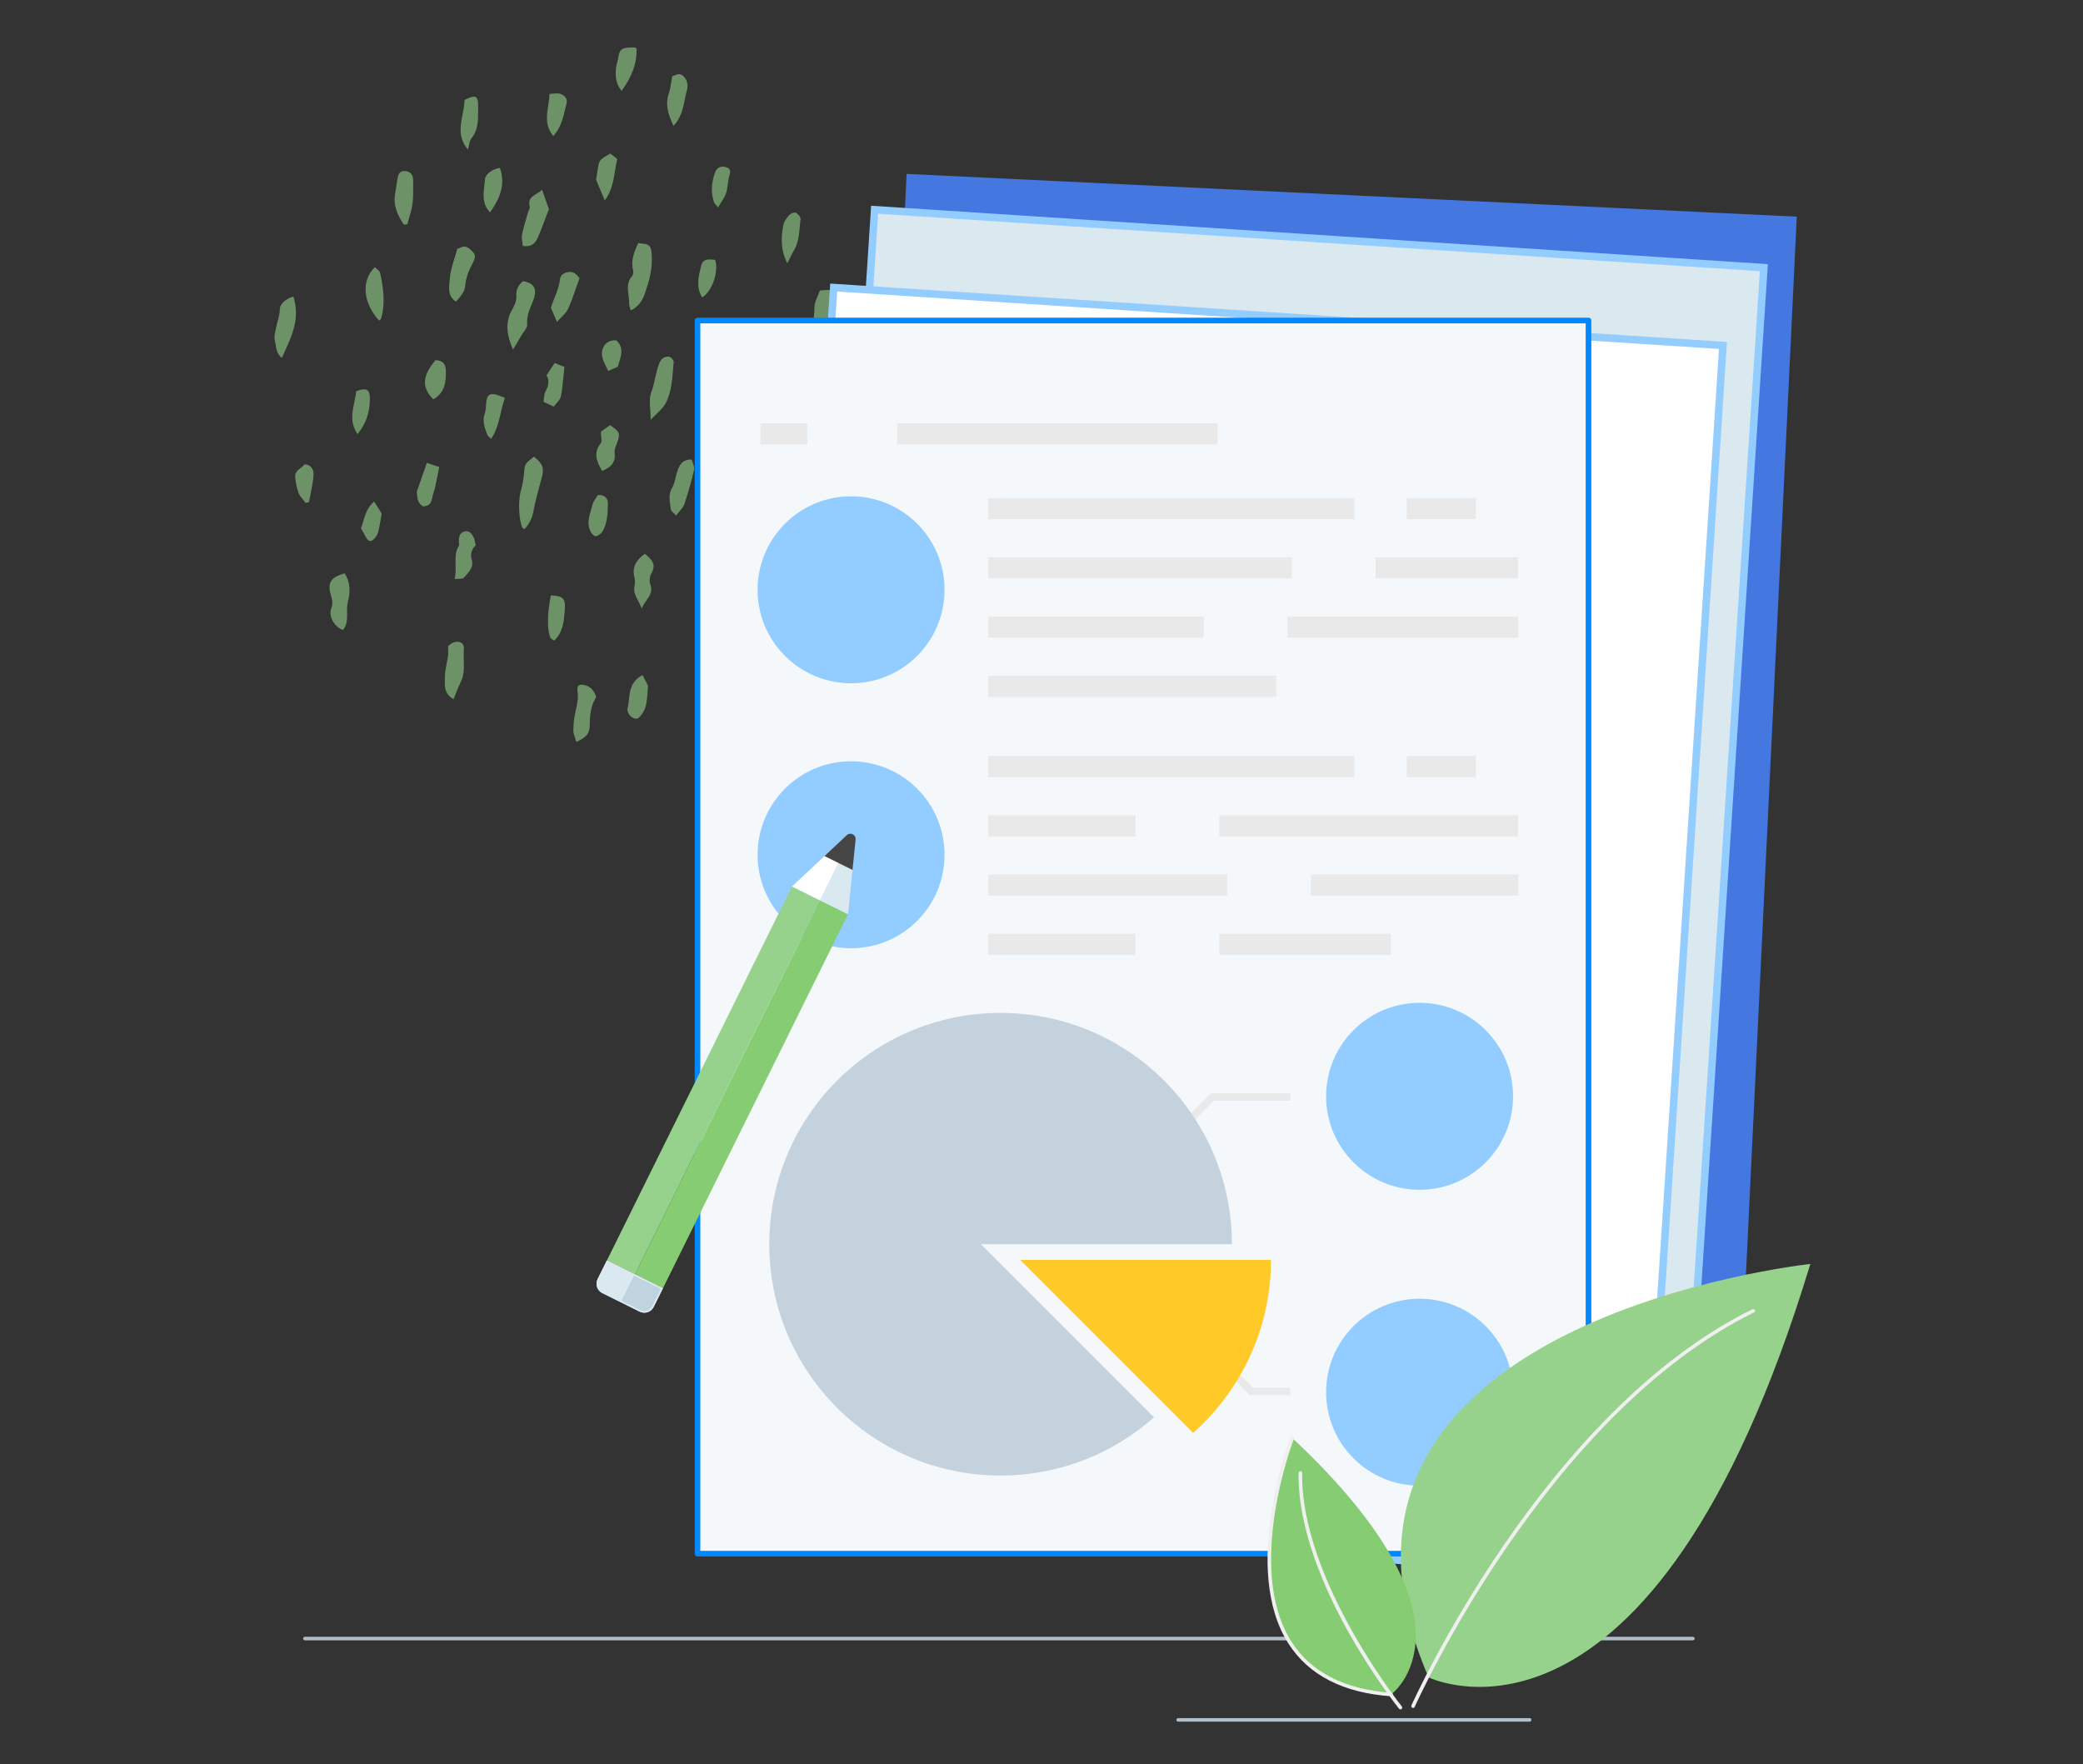 <svg xmlns="http://www.w3.org/2000/svg" xmlns:xlink="http://www.w3.org/1999/xlink" id="ready_1" x="0px" y="0px" width="555px" height="470px" viewBox="0 -35 555 470" xml:space="preserve"><rect x="0" y="-35" width="555" height="470" fill="#333333" stroke="none"/><path id="Combined_Shape_x5F_2_14_" opacity="0.6" fill="#96D28B" d="M165.631-10.792 c2.547-3.497,4.098-7.127,3.97-11.243c-0.105-0.079-0.176-0.143-0.232-0.192h-0.002l0,0c-0.084-0.076-0.129-0.115-0.175-0.119 c-0.366-0.021-0.735-0.035-1.102-0.02c-2.633,0.117-3.065,0.547-3.47,3.282c-0.049,0.336-0.142,0.667-0.234,0.998 c-0.113,0.395-0.223,0.791-0.259,1.193C163.934-14.765,164.021-12.684,165.631-10.792z M179.447-1.46 c-1.336-2.882-2.303-5.601-1.234-8.723c0.319-0.935,0.48-1.925,0.65-2.982c0.081-0.5,0.166-1.015,0.269-1.547 c0.18-0.042,0.375-0.122,0.584-0.206c0.705-0.286,1.552-0.629,2.391,0.221c1.063,1.072,1.276,2.384,0.884,3.861 c-0.202,0.75-0.358,1.518-0.515,2.286l0,0v0.001C181.97-6.071,181.458-3.564,179.447-1.46z M107.588,24.822 c-1.694-2.529-2.931-5.19-2.271-8.45c0.141-0.696,0.24-1.404,0.338-2.109l0,0c0.078-0.558,0.157-1.12,0.256-1.675 c0.214-1.195,0.642-2.221,2.172-1.996c1.384,0.204,2.029,1.045,2.002,2.579c-0.011,0.602-0.007,1.208-0.003,1.808v0.002 c0.007,1.438,0.017,2.873-0.168,4.283c-0.172,1.3-0.547,2.571-0.923,3.844l0,0l0,0c-0.165,0.56-0.33,1.121-0.479,1.683 L107.588,24.822z M146.252,20.705c-0.612-1.729-1.153-3.253-1.829-5.162c-0.437,0.437-0.962,0.759-1.468,1.072 c-1.208,0.743-2.306,1.417-1.827,3.419c0.073,0.306-0.083,0.665-0.242,1.027c-0.081,0.188-0.165,0.376-0.216,0.56 c-0.15,0.535-0.307,1.07-0.463,1.604l0,0l0,0l0,0l0,0l0,0l0,0l0,0l0,0l0,0l0,0l0,0l0,0l0,0l0,0l0,0l0,0l0,0l0,0l0,0v0.002l0,0l0,0 l0,0l0,0l0,0l0,0l0,0l0,0h-0.002l0,0l0,0l0,0l0,0l0,0l0,0l0,0l0,0l0,0l0,0l0,0c-0.412,1.404-0.827,2.809-1.099,4.24 c-0.132,0.697-0.024,1.439,0.075,2.145l0,0c0.045,0.307,0.086,0.605,0.111,0.891c2.381,0.438,3.401-0.801,4.047-2.288 c0.777-1.792,1.458-3.627,2.113-5.382l0,0V22.83l0.002-0.003v-0.001C145.724,22.104,145.987,21.396,146.252,20.705z M170.355,29.775 c-0.097-0.024-0.186-0.047-0.269-0.066c-1.105,2.351-2.049,4.632-1.412,7.238c0.124,0.502,0.044,1.268-0.269,1.623 c-1.408,1.586-1.179,3.33-0.951,5.069c0.096,0.722,0.19,1.443,0.169,2.151c-0.012,0.386,0.104,0.775,0.236,1.219 c0.067,0.219,0.136,0.454,0.195,0.707c1.933-0.947,2.98-2.43,3.573-4.031c1.393-3.753,2.457-7.608,1.929-11.709 c-0.186-1.459-0.774-1.997-2.466-2.068C170.834,29.899,170.58,29.833,170.355,29.775z M216.693,62.272 c-1.141-2.314-1.71-4.229-1.075-6.824l0.079-0.324c0.646-2.629,1.317-5.359,1.297-8.188c-0.005-1.026,0.434-2.055,0.884-3.101 c0.205-0.478,0.41-0.958,0.575-1.443c0.079-0.007,0.163-0.015,0.25-0.021l0.12-0.012h0.001l0,0c0.347-0.029,0.743-0.062,1.141-0.086 c1.853-0.112,2.24,0.339,2.343,2.154c0.121,2.202-0.588,4.182-1.299,6.165c-0.327,0.918-0.656,1.837-0.902,2.776 c-0.067,0.253-0.146,0.497-0.221,0.741c-0.277,0.861-0.547,1.697-0.218,2.763C220.126,58.361,219.126,59.812,216.693,62.272z  M142.238,86.668c2.368,1.791,2.786,3.097,2.152,5.399c-0.87,3.165-1.739,6.339-2.359,9.559c-0.335,1.745-1.18,3.036-2.202,4.295 c-0.112-0.045-0.217-0.077-0.31-0.107l0,0c-0.167-0.049-0.291-0.087-0.326-0.166c-1.047-2.322-1.106-7.438-0.458-9.703 c0.55-1.93,0.872-3.96,0.986-5.963c0.076-1.35,0.882-1.986,1.749-2.674l0,0C141.727,87.104,141.988,86.898,142.238,86.668z  M139.339,39.911c3.661,0.573,3.664,2.804,2.638,5.381c-0.105,0.267-0.215,0.533-0.324,0.797c-0.701,1.701-1.386,3.36-1.184,5.363 c0.063,0.63-0.436,1.318-0.931,2.003l0,0c-0.214,0.295-0.426,0.59-0.593,0.878c-0.45,0.778-0.908,1.549-1.434,2.435l-0.001,0.003 l-0.001,0.001l-0.004,0.008l-0.002,0.004c-0.251,0.421-0.517,0.869-0.804,1.354c-1.759-3.987-2.185-7.364-0.134-10.832 c0.601-1.016,1.098-2.325,1.018-3.458C137.464,42.161,138.067,41.022,139.339,39.911z M173.363,76.818 c0-0.942-0.063-1.837-0.122-2.682c-0.122-1.749-0.229-3.28,0.268-4.579c0.479-1.248,0.763-2.532,1.044-3.81 c0.301-1.359,0.599-2.71,1.13-4.001c0.208-0.506,0.537-1.081,0.977-1.349c0.49-0.295,1.262-0.513,1.741-0.329 c0.492,0.19,1.144,0.946,1.099,1.393c-0.067,0.66-0.12,1.325-0.174,1.988c-0.225,2.801-0.453,5.604-1.608,8.263 c-0.69,1.59-1.848,2.696-3.218,4.002l0,0v0.001l-0.001,0.001h-0.001C174.132,76.066,173.754,76.428,173.363,76.818z M218.991,86.026 c-1.477,3.455-2.042,6.75,0.654,10.271c3.484-4.292,3.747-9.131,4.004-13.882v-0.003c0.034-0.641,0.07-1.278,0.112-1.915 c-1.463-0.728-2.224-0.425-3.011,0.558c-0.736,0.923-0.973,1.994-1.208,3.054C219.397,84.762,219.253,85.415,218.991,86.026z  M91.872,117.751c1.386,2.346,1.55,4.842,0.84,7.442c-0.262,0.964-0.249,1.976-0.233,2.985c0.024,1.624,0.047,3.246-1.08,4.674 c-2.167-0.704-3.983-3.596-3.144-5.755c0.519-1.333,0.275-2.3-0.079-3.463C87.16,120.304,88.131,118.731,91.872,117.751z  M118.534,146.066c-0.052,1.866-0.106,3.887,2.313,5.192c0.229-0.55,0.437-1.077,0.637-1.584c0.419-1.062,0.803-2.036,1.271-2.971 c0.94-1.876,0.879-3.843,0.815-5.807c-0.032-0.987-0.064-1.973,0.032-2.947c0.163-1.665-1.361-2.43-2.947-1.709 c-0.425,0.192-0.792,0.51-1.043,0.728l0,0c-0.084,0.074-0.155,0.136-0.212,0.177c0,0.355,0.01,0.673,0.018,0.965 c0.018,0.571,0.03,1.044-0.032,1.509c-0.093,0.685-0.224,1.367-0.355,2.049c-0.237,1.239-0.475,2.477-0.484,3.719 C118.546,145.609,118.54,145.836,118.534,146.066z M153.565,162.667c-0.107-0.374-0.229-0.725-0.347-1.059 c-0.246-0.699-0.466-1.333-0.459-1.964c0.02-1.677,0.202-3.381,0.571-5.017l0.042-0.186c0.404-1.779,0.793-3.505,0.508-5.372 c-0.219-1.426,0.461-1.866,1.819-1.555c1.755,0.402,2.668,1.591,3.159,3.235c-1.42,2.151-1.692,4.607-1.711,7.137 C157.128,160.362,156.436,161.355,153.565,162.667z M122.41,31.08c-0.199,0.087-0.394,0.175-0.588,0.239 c-0.218,0.834-0.471,1.658-0.72,2.477c-0.58,1.895-1.148,3.759-1.276,5.654c-0.018,0.239-0.04,0.488-0.066,0.743l0,0l0,0l0,0 c-0.169,1.756-0.367,3.818,1.748,5.167c0.112-0.128,0.222-0.259,0.334-0.387c1-1.155,1.993-2.304,2.119-3.892 c0.173-2.208,1.018-4.142,2.02-6.053c0.971-1.85,0.695-2.405-0.926-3.781C124.023,30.368,123.195,30.733,122.41,31.08z  M184.577,88.288L184.577,88.288c0.243,0.643,0.489,1.295,0.36,1.861c-0.708,3.09-1.584,6.153-2.598,9.159 c-0.225,0.672-0.717,1.254-1.29,1.935c-0.289,0.342-0.599,0.707-0.905,1.123c-0.204-0.237-0.423-0.45-0.629-0.646l0,0 c-0.403-0.386-0.743-0.713-0.788-1.077c-0.037-0.308-0.083-0.613-0.127-0.92v-0.002c-0.235-1.578-0.47-3.152,0.487-4.767 c0.479-0.812,0.704-1.767,0.93-2.727l0,0c0.141-0.607,0.284-1.217,0.494-1.794c0.532-1.468,1.116-2.992,3.771-3.012 C184.355,87.703,184.466,87.994,184.577,88.288z M75.525,59.404c2.304-4.979,4.487-9.702,2.635-15.4 c-2.06,0.632-3.584,1.934-3.608,3.461c-0.017,1.089-0.283,2.052-0.548,3.011c-0.144,0.513-0.284,1.025-0.386,1.555 c-0.048,0.248-0.103,0.502-0.159,0.755c-0.23,1.034-0.466,2.105-0.221,3.027c0.093,0.345,0.151,0.709,0.213,1.083 c0.189,1.159,0.393,2.415,1.624,3.479C75.226,60.051,75.376,59.727,75.525,59.404z M200.356,71.846 c-1.958-2.782-1.959-5.658-0.218-14.682c2.761-0.432,4.072,0.694,3.816,3.664c-0.216,2.534-0.629,5.085-1.306,7.533 c-0.234,0.848-0.83,1.593-1.45,2.372C200.912,71.092,200.619,71.46,200.356,71.846z M153.542,41.556 c0.28-0.813,0.563-1.634,0.862-2.457c-0.118-0.124-0.228-0.253-0.339-0.383c-0.249-0.289-0.497-0.58-0.795-0.803 c-1.345-1.003-3.879-0.249-4.049,1.407c-0.183,1.81-0.834,3.437-1.477,5.044c-0.35,0.876-0.697,1.744-0.966,2.635l0.257,0.591 c0.399,0.921,0.816,1.883,1.366,3.154c0.365-0.414,0.744-0.792,1.109-1.154c0.763-0.76,1.463-1.459,1.849-2.302 C152.203,45.445,152.866,43.52,153.542,41.556z M192.736,115.317c0.817-2,0.27-3.648-0.687-5.521 c-2.161,0.381-3.175,1.491-3.272,3.49c-0.037,0.744-0.093,1.573-0.436,2.201c-1.643,2.995-0.771,5.697,0.861,8.847 c0.345-0.488,0.721-0.913,1.083-1.322c0.866-0.978,1.65-1.863,1.71-3.318C192.056,118.219,192.189,116.657,192.736,115.317z  M170.975,127.132c-0.275-0.753-0.622-1.415-0.948-2.042c-0.705-1.355-1.32-2.535-0.944-4.09c0.17-0.705,0.117-1.53-0.061-2.247 c-0.683-2.777,0.586-4.603,2.788-6.202c1.733,1.438,3.193,2.716,1.747,5.213c-0.454,0.785-0.611,2.081-0.294,2.911 c0.699,1.827-0.107,2.983-1.018,4.285C171.79,125.611,171.306,126.303,170.975,127.132z M203.376,90.452 c0.045-0.7,0.094-1.437,0.155-2.222c-0.003-0.005-0.006-0.02-0.014-0.041l0,0c-0.045-0.141-0.193-0.604-0.386-1.052 c-0.037-0.085-0.073-0.174-0.109-0.263v-0.001l0,0l0,0v-0.002V86.87h-0.001l-0.002-0.002c-0.25-0.626-0.522-1.313-1.396-1.034 c-0.64,0.204-1.205,0.748-1.708,1.24c-0.17,0.167-0.225,0.458-0.279,0.743c-0.021,0.105-0.039,0.208-0.065,0.304 c-0.024,0.099-0.051,0.197-0.076,0.296l-0.088,0.341l-0.001,0.001c-0.225,0.864-0.451,1.728-0.645,2.601 c-0.115,0.502-0.266,1-0.421,1.5v0.001l0,0l0,0l0,0l0,0l0,0l0,0l0,0l0,0l0,0l0,0l0,0l0,0l0,0l0,0l0,0v0.001l0,0l0,0l0,0l0,0l0,0l0,0 l0,0l0,0l0,0c-0.41,1.335-0.821,2.672-0.473,4.124c0.291,1.215,1.187,1.688,2.329,1.204c1.581-0.665,2.592-1.875,2.816-3.555 C203.189,93.302,203.278,91.959,203.376,90.452z M121.375,115.437c0.032,1.227,0.068,2.505-0.242,3.84 c0.444-0.052,0.841-0.061,1.183-0.071l0,0l0,0c0.604-0.014,1.032-0.025,1.223-0.244c0.14-0.16,0.287-0.319,0.432-0.479 c1.114-1.218,2.278-2.494,1.717-4.385c-0.489-1.642,0.106-2.862,1.054-3.827c-0.064-0.269-0.112-0.521-0.157-0.761l0,0l0,0 c-0.092-0.49-0.174-0.92-0.363-1.294c-0.468-0.932-1.111-1.902-2.341-1.652c-1.305,0.265-1.632,1.347-1.617,2.553 c0.002,0.139,0.02,0.287,0.037,0.436c0.039,0.337,0.078,0.677-0.062,0.906C121.286,112.035,121.33,113.686,121.375,115.437z  M100.99,50.394c-4.298-4.777-4.809-10.628-1.113-14.208c0.154,0.159,0.338,0.311,0.521,0.461l0,0l0,0l0,0l0,0l0,0l0,0l0,0l0,0 h0.001l0,0l0,0l0,0l0,0l0,0l0,0l0,0l0,0l0,0l0,0l0,0l0,0l0,0l0,0c0.4,0.329,0.797,0.657,0.883,1.054 c0.877,4.045,1.439,8.126,0.247,12.221c-0.026,0.094-0.129,0.168-0.271,0.268C101.18,50.246,101.088,50.312,100.99,50.394z  M160.042,83.127c-2.017,2.565-1.093,4.836,0.39,7.331c2.411-0.937,3.659-2.319,3.319-4.884c-0.087-0.66,0.2-1.392,0.471-2.081 c0.046-0.123,0.096-0.247,0.141-0.366c0.978-2.601,0.814-3.126-1.824-4.858l-1.004,0.713l-0.73,0.516l-0.699,0.498 c0,0.477,0.042,0.931,0.083,1.344C160.266,82.125,160.328,82.763,160.042,83.127z M123.78-8.353c2.864-1.507,3.685-1.247,3.62,1.847 c-0.008,0.401-0.008,0.806-0.009,1.215c0,2.449-0.001,4.994-1.776,7.137c-0.355,0.428-0.489,1.041-0.646,1.775l0,0 c-0.082,0.377-0.17,0.788-0.3,1.221c-2.639-3.145-2.024-6.278-1.412-9.396C123.502-5.823,123.751-7.09,123.78-8.353z  M208.752,24.841c-0.735,3.417-0.745,6.824,1.026,10.322c0.21-0.418,0.403-0.817,0.584-1.197c0.379-0.79,0.724-1.51,1.136-2.188 c1.221-2,1.41-4.223,1.6-6.436v-0.002c0.057-0.669,0.114-1.338,0.199-2c0.066-0.514-0.668-1.367-1.236-1.645 c-0.407-0.197-1.34,0.142-1.705,0.544C209.675,22.985,208.956,23.894,208.752,24.841z M211.343,129.577l-1.318,0.563 c-0.459,0.196-0.941,0.402-1.405,0.599c-1.863-1.54-1.547-3.269-1.237-4.972c0.094-0.519,0.188-1.033,0.218-1.54 c0.132-2.112,0.925-3.792,3.219-4.413c2.101,0.703,1.949,2.498,1.712,4.183c-0.174,1.242-0.464,2.466-0.772,3.766 C211.623,128.35,211.48,128.951,211.343,129.577z M171.547,145.513l-0.331-0.654c-3.106,1.622-3.375,4.105-3.636,6.491 c-0.084,0.78-0.169,1.551-0.353,2.276c-0.421,1.684,1.952,3.546,2.954,2.612c0.891-0.832,1.639-2.076,1.906-3.259 c0.324-1.434,0.412-2.924,0.484-4.115c0.025-0.434,0.049-0.829,0.08-1.168C172.208,146.819,171.856,146.127,171.547,145.513z  M191.466,152.233c-0.868-1.754-0.474-3.494-0.086-5.206c0.288-1.27,0.572-2.526,0.335-3.763c0.196-0.212,0.382-0.424,0.564-0.632 c0.398-0.457,0.778-0.894,1.22-1.253c1.02-0.83,1.965-0.592,2.472,0.632C197.146,144.845,195.836,151.604,191.466,152.233z  M146.769,123.642c3.17,0.073,3.959,0.804,3.72,3.653c-0.009,0.108-0.018,0.216-0.027,0.324c-0.007,0.096-0.015,0.19-0.022,0.287 c-0.217,2.744-0.441,5.536-2.776,7.766c-0.112-0.081-0.24-0.156-0.366-0.231c-0.274-0.16-0.545-0.319-0.646-0.55 C145.724,132.795,145.794,128.568,146.769,123.642z M133.44,74.95c0.312-1.337,0.622-2.666,1.094-3.952 c-0.244-0.096-0.442-0.176-0.615-0.246h-0.002c-0.297-0.119-0.513-0.207-0.733-0.289c-2.699-1.018-3.563-0.436-3.683,2.429 c-0.03,0.741-0.066,1.524-0.315,2.207c-0.743,2.048-0.071,3.903,0.668,5.744c0.111,0.277,0.364,0.499,0.632,0.733 c0.127,0.112,0.259,0.227,0.38,0.351C132.332,79.703,132.89,77.313,133.44,74.95z M146.412,63.805l0.018-0.026 c0.45-0.672,0.886-1.327,1.372-2.054c0.541,0.216,1.209,0.484,1.942,0.778l0.646,0.259c-0.086,0.778-0.161,1.546-0.232,2.306v0.001 l0,0l0,0c-0.179,1.879-0.358,3.711-0.71,5.513c-0.126,0.645-0.625,1.218-1.159,1.834c-0.254,0.292-0.516,0.595-0.75,0.918 c-0.957-0.455-1.697-0.803-2.734-1.294c0.055-0.291,0.086-0.596,0.122-0.901l0,0v-0.001l0,0l0,0c0.073-0.682,0.15-1.368,0.453-1.935 c0.818-1.517,1.062-2.934,0.236-4.204l0.342-0.511L146.412,63.805z M118.792,63.709c-0.055-1.652-0.771-2.683-2.748-2.759 c-3.561,4.223-3.738,7.223-0.585,10.454C118.491,69.669,118.895,66.803,118.792,63.709z M111.031,96.079 c0.991-2.854,1.794-5.167,2.699-7.77c0.796,0.27,1.515,0.514,2.365,0.802h0.003l0.935,0.318c-0.113,0.551-0.22,1.094-0.325,1.628 c-0.246,1.238-0.482,2.435-0.75,3.627c-0.109,0.483-0.253,0.958-0.397,1.434l0,0c-0.182,0.602-0.363,1.206-0.475,1.822 c-0.246,1.36-1.054,1.908-2.317,1.981c-1.438-0.773-1.551-2.078-1.636-3.065C111.107,96.563,111.085,96.297,111.031,96.079z  M161.972,99.283c0.051-1.385-0.705-2.505-2.662-2.39c-0.134,0.23-0.296,0.465-0.464,0.707l0,0c-0.387,0.562-0.801,1.166-0.969,1.83 c-0.114,0.454-0.251,0.911-0.387,1.367c-0.551,1.848-1.11,3.721-0.216,5.658c0.274,0.594,0.995,1.442,1.43,1.397 c0.666-0.069,1.489-0.679,1.851-1.292c1.242-2.11,1.324-4.525,1.406-6.882l0,0l0.004-0.151 C161.967,99.448,161.969,99.366,161.972,99.283z M146.385-9.964c0.277-0.019,0.543-0.047,0.796-0.073 c0.541-0.055,1.038-0.109,1.53-0.067c1.463,0.128,2.616,1.278,2.249,2.658c-0.133,0.506-0.255,1.018-0.378,1.533l0,0l0,0v0.001 h-0.001l0,0c-0.585,2.454-1.186,4.969-3.147,7.15c-2.211-2.654-1.792-5.381-1.377-8.091l0,0v-0.001l0,0l0,0l0,0l0,0 C146.217-7.893,146.375-8.932,146.385-9.964z M160.403,16.649l0.737,1.75c1.856-2.499,2.291-5.215,2.722-7.9 c0.17-1.057,0.34-2.112,0.595-3.145c-0.363-0.282-0.739-0.573-1.107-0.861l-0.414-0.323l-0.331-0.258 c-0.223,0.137-0.452,0.268-0.683,0.401l0,0c-0.551,0.315-1.11,0.636-1.603,1.036c-0.389,0.315-0.692,0.869-0.802,1.366 c-0.203,0.919-0.34,1.853-0.493,2.873v0.001l0,0l0,0l0,0l0,0l0,0v0.001l0,0l0,0c-0.063,0.421-0.127,0.858-0.199,1.313 C159.283,13.994,159.809,15.241,160.403,16.649z M133.214,9.754c1.163,3.688,0.807,6.944-2.633,11.815 c-2.115-2.151-1.818-4.656-1.528-7.107c0.07-0.583,0.138-1.166,0.173-1.735C129.313,11.327,131.479,9.897,133.214,9.754z  M94.396,72.205c-0.577,2.737-1.164,5.527,0.88,8.431c2.136-2.647,3.071-5.334,3.249-8.467c0.186-3.316-0.5-4.077-3.631-2.942 C94.813,70.213,94.606,71.205,94.396,72.205z M225.936,126.754c-1.711-1.882-2.075-3.819-1.161-6.027 c0.316-0.763,0.566-1.56,0.768-2.363c0.349-1.374,1.466-2.472,2.397-2.274c0.803,0.168,2.183,1.967,1.859,2.905 c-0.229,0.668-0.394,1.371-0.558,2.077C228.752,123.177,228.252,125.327,225.936,126.754z M96.796,103.863 c-0.19,0.648-0.378,1.294-0.619,1.916c0.141,0.248,0.279,0.479,0.409,0.702l0,0c0.272,0.458,0.523,0.883,0.738,1.322 c0.778,1.613,1.547,1.792,2.643,0.455c0.449-0.549,0.752-1.281,0.916-1.978c0.235-1.016,0.404-2.045,0.576-3.109 c0.072-0.448,0.146-0.901,0.225-1.362c-0.626-1-1.294-2.063-2-3.189C97.885,100.136,97.336,102.019,96.796,103.863z M191.326,20.261 c-0.214-0.268-0.4-0.477-0.557-0.652c-0.274-0.308-0.46-0.514-0.541-0.758c-0.908-2.747-0.638-5.463,0.387-8.119 c0.421-1.099,1.553-1.58,2.789-1.206c1.287,0.391,1.29,1.099,0.913,2.37c-0.21,0.709-0.307,1.449-0.404,2.189 c-0.163,1.256-0.327,2.517-1.049,3.646c-0.289,0.453-0.565,0.914-0.912,1.494C191.767,19.53,191.563,19.87,191.326,20.261z  M187.08,44.236c2.626-1.526,4.504-6.9,3.457-10.012c-0.149-0.012-0.299-0.024-0.45-0.037l0,0c-1.368-0.121-2.796-0.25-3.256,1.581 l-0.027,0.111C186.106,38.658,185.394,41.498,187.08,44.236z M81.453,98.992c-0.198-0.264-0.418-0.523-0.637-0.782 c-0.49-0.577-0.981-1.154-1.237-1.821c-0.514-1.35-0.809-2.828-0.926-4.272c-0.1-1.25,0.722-1.88,1.535-2.506 c0.368-0.282,0.733-0.562,1.013-0.897c1.836,0.097,2.407,1.629,2.348,2.725c-0.093,1.75-0.453,3.489-0.811,5.225 c-0.146,0.705-0.292,1.412-0.419,2.119l-0.351,0.085C81.798,98.909,81.625,98.952,81.453,98.992z M164.334,62.838l0.24-0.107 c0.096-0.326,0.203-0.65,0.308-0.975c0.678-2.094,1.345-4.153-0.635-6.08c-1.98-0.177-3.347,0.924-3.755,2.571 c-0.405,1.638,0.34,3.119,1.109,4.647c0.158,0.313,0.317,0.631,0.467,0.953C162.989,63.436,163.681,63.129,164.334,62.838z"></path><g>			<rect x="233.477" y="16.884" transform="matrix(0.999 0.048 -0.048 0.999 9.129 -16.744)" fill="#4478E0" width="237.411" height="328.546"></rect>			<rect x="222.021" y="28.339" transform="matrix(0.998 0.065 -0.065 0.998 13.303 -21.836)" fill="#DAE8EF" stroke="#93CCFF" stroke-width="2" stroke-miterlimit="10" width="237.411" height="328.546"></rect>			<rect x="211.113" y="49.069" transform="matrix(0.998 0.065 -0.065 0.998 14.636 -21.083)" fill="#FFFFFF" stroke="#93CCFF" stroke-width="2" stroke-miterlimit="10" width="237.41" height="328.546"></rect>			<rect x="185.843" y="50.396" fill="#F5F8FA" stroke="#0088FF" stroke-width="1.5" stroke-linejoin="round" stroke-miterlimit="10" width="237.404" height="328.534"></rect></g><g>	<g>		<rect x="202.599" y="77.781" fill="#E9E9E9" width="12.501" height="5.65"></rect>		<rect x="239.047" y="77.781" fill="#E9E9E9" width="85.375" height="5.65"></rect>	</g>	<g>		<polygon fill="#E9E9E9" points="352.225,103.335 360.852,103.335 360.852,97.683 352.225,97.683 347.452,97.683 263.309,97.683    263.309,103.335 347.452,103.335   "></polygon>		<rect x="374.811" y="97.683" fill="#E9E9E9" width="18.442" height="5.652"></rect>		<rect x="263.309" y="113.47" fill="#E9E9E9" width="80.917" height="5.648"></rect>		<rect x="366.522" y="113.47" fill="#E9E9E9" width="37.949" height="5.648"></rect>		<polygon fill="#E9E9E9" points="304.983,134.907 320.729,134.907 320.729,129.254 304.983,129.254 302.288,129.254    263.309,129.254 263.309,134.907 302.288,134.907   "></polygon>		<rect x="343.024" y="129.254" fill="#E9E9E9" width="61.52" height="5.653"></rect>		<rect x="263.309" y="145.04" fill="#E9E9E9" width="76.752" height="5.653"></rect>	</g>	<g>		<polygon fill="#E9E9E9" points="352.225,172.057 360.852,172.057 360.852,166.405 352.225,166.405 347.452,166.405    263.309,166.405 263.309,172.057 347.452,172.057   "></polygon>		<rect x="374.811" y="166.405" fill="#E9E9E9" width="18.442" height="5.652"></rect>		<rect x="263.309" y="182.194" fill="#E9E9E9" width="39.266" height="5.648"></rect>		<rect x="324.872" y="182.194" fill="#E9E9E9" width="79.599" height="5.648"></rect>		<polygon fill="#E9E9E9" points="304.983,203.63 326.977,203.63 326.977,197.977 304.983,197.977 302.288,197.977 263.309,197.977    263.309,203.63 302.288,203.63   "></polygon>		<rect x="349.272" y="197.977" fill="#E9E9E9" width="55.272" height="5.653"></rect>		<rect x="263.309" y="213.763" fill="#E9E9E9" width="39.266" height="5.653"></rect>		<rect x="324.872" y="213.763" fill="#E9E9E9" width="45.729" height="5.653"></rect>	</g></g><g>	<path fill="#93CCFF" d="M226.76,97.228c-13.757,0-24.909,11.15-24.909,24.908c0,13.756,11.153,24.904,24.909,24.904  c13.751,0,24.907-11.148,24.907-24.904C251.667,108.379,240.511,97.228,226.76,97.228"></path>	<path fill="#93CCFF" d="M226.76,167.825c-13.757,0-24.909,11.153-24.909,24.909c0,13.754,11.153,24.903,24.909,24.903  c13.751,0,24.907-11.149,24.907-24.903C251.667,178.978,240.511,167.825,226.76,167.825"></path>	<path fill="#93CCFF" d="M378.24,232.177c-13.754,0-24.908,11.147-24.908,24.908c0,13.75,11.154,24.903,24.908,24.903  c13.758,0,24.906-11.153,24.906-24.903C403.146,243.324,391.998,232.177,378.24,232.177"></path>	<path fill="#93CCFF" d="M378.24,311.02c-13.754,0-24.908,11.151-24.908,24.904c0,13.76,11.154,24.907,24.908,24.907  c13.758,0,24.906-11.147,24.906-24.907C403.146,322.171,391.998,311.02,378.24,311.02"></path>	<polyline fill="none" stroke="#E9E9E9" stroke-width="2" stroke-miterlimit="10" points="343.811,257.275 323.035,257.275   300.518,279.792  "></polyline>	<polyline fill="none" stroke="#E9E9E9" stroke-width="2" stroke-miterlimit="10" points="343.811,335.71 333.448,335.71   323.425,325.688  "></polyline>	<g>		<path fill="#C4D2DD" d="M328.238,296.493c0-34.036-27.598-61.631-61.633-61.631c-34.04,0-61.636,27.595-61.636,61.631   c0,34.04,27.595,61.63,61.636,61.63c15.688,0,29.997-5.872,40.878-15.523l-46.104-46.105L328.238,296.493L328.238,296.493z"></path>		<path fill="#FFCA28" d="M338.65,300.658h-66.86l46.104,46.105C330.622,335.475,338.65,319.009,338.65,300.658z"></path>	</g></g><g id="pencil_1_">	<polygon fill="#85CC72" points="218.471,204.897 225.946,208.585 176.642,308.211 169.17,304.517  "></polygon>	<polygon fill="#96D28B" points="211.001,201.195 218.471,204.897 169.178,304.51 161.707,300.814  "></polygon>	<path fill="#EFF2FA" d="M161.703,300.811l14.934,7.4l-2.463,4.978c-0.675,1.378-2.352,1.941-3.726,1.268l-9.959-4.943  c-1.376-0.676-1.942-2.345-1.258-3.72L161.703,300.811z"></path>	<path fill="#DAE8EF" d="M161.703,300.811l14.934,7.4l-2.463,4.978c-0.675,1.378-2.352,1.941-3.726,1.268l-9.959-4.943  c-1.376-0.676-1.942-2.345-1.258-3.72L161.703,300.811z"></path>	<path fill="#C0D4DF" d="M168.906,304.867l7.144,3.539l-2.274,4.562c-0.584,1.174-2.016,1.658-3.188,1.085l-5.009-2.494  L168.906,304.867z"></path>	<polygon fill="#DAE8EF" points="224.386,192.966 218.478,204.896 225.951,208.581 227.377,194.445  "></polygon>	<polygon fill="#FFFFFF" points="221.39,191.48 211.016,201.185 218.478,204.896 224.386,192.966  "></polygon>	<path fill="#454545" d="M225.634,187.5l-5.958,5.571l7.473,3.706l0.816-8.126C228.099,187.375,226.577,186.625,225.634,187.5"></path></g><g id="Side_Decoration_x2F_Flat_Leaves_Copy_3_">	<path id="Fill-32" fill="#B1BEC8" d="M451.055,402.026H81.238c-0.261,0-0.471-0.209-0.471-0.471c0-0.259,0.21-0.472,0.471-0.472  h369.817c0.258,0,0.471,0.213,0.471,0.472C451.526,401.817,451.314,402.026,451.055,402.026"></path>	<path id="Fill-33" fill="#B1BEC8" d="M407.572,423.692h-93.668c-0.259,0-0.471-0.21-0.471-0.471c0-0.26,0.212-0.472,0.471-0.472  h93.668c0.258,0,0.471,0.212,0.471,0.472C408.042,423.482,407.832,423.692,407.572,423.692"></path>	<path id="Fill-67_5_" fill="#96D28B" d="M482.347,301.752c0,0-142.635,15.087-101.719,110.134  C380.628,411.886,440.077,441.089,482.347,301.752"></path>	<path id="Fill-70_3_" fill="#EFEFEF" d="M376.497,420.04c-0.063,0-0.128-0.013-0.191-0.04c-0.243-0.104-0.354-0.381-0.249-0.621  c0.345-0.775,35.131-78.136,90.884-105.573c0.237-0.114,0.525-0.021,0.644,0.21c0.12,0.233,0.022,0.515-0.214,0.633  c-55.439,27.284-90.092,104.333-90.436,105.109C376.858,419.933,376.682,420.04,376.497,420.04"></path>	<path id="Fill-72_3_" fill="#85CC72" d="M370.638,416.457c0,0,26.303-19.023-26.326-68.343  C344.312,348.114,319.147,412.796,370.638,416.457z"></path>	<path id="Fill-74_3_" fill="#EFEFEF" d="M373.139,420.421c-0.141,0-0.281-0.061-0.376-0.178c-0.067-0.087-6.876-8.592-13.54-20.516  c-6.162-11.022-13.455-27.307-13.227-42.302c0.003-0.259,0.231-0.486,0.486-0.464c0.265,0.005,0.477,0.217,0.473,0.479  c-0.432,28.324,26.291,61.882,26.561,62.217c0.164,0.206,0.129,0.501-0.079,0.662C373.348,420.388,373.244,420.421,373.139,420.421  "></path>	<path id="Fill-76_3_" fill="#EFEFEF" d="M370.639,416.928c-0.012,0-0.023,0-0.036-0.001c-12.669-0.902-21.823-5.575-27.213-13.894  c-12.945-19.979,0.338-54.736,0.474-55.087c0.094-0.242,0.374-0.364,0.619-0.271c0.248,0.091,0.372,0.364,0.277,0.607  c-0.135,0.346-13.248,34.669-0.56,54.248c5.215,8.053,14.123,12.579,26.472,13.456c0.263,0.019,0.462,0.247,0.444,0.504  C371.098,416.737,370.888,416.928,370.639,416.928"></path></g></svg>